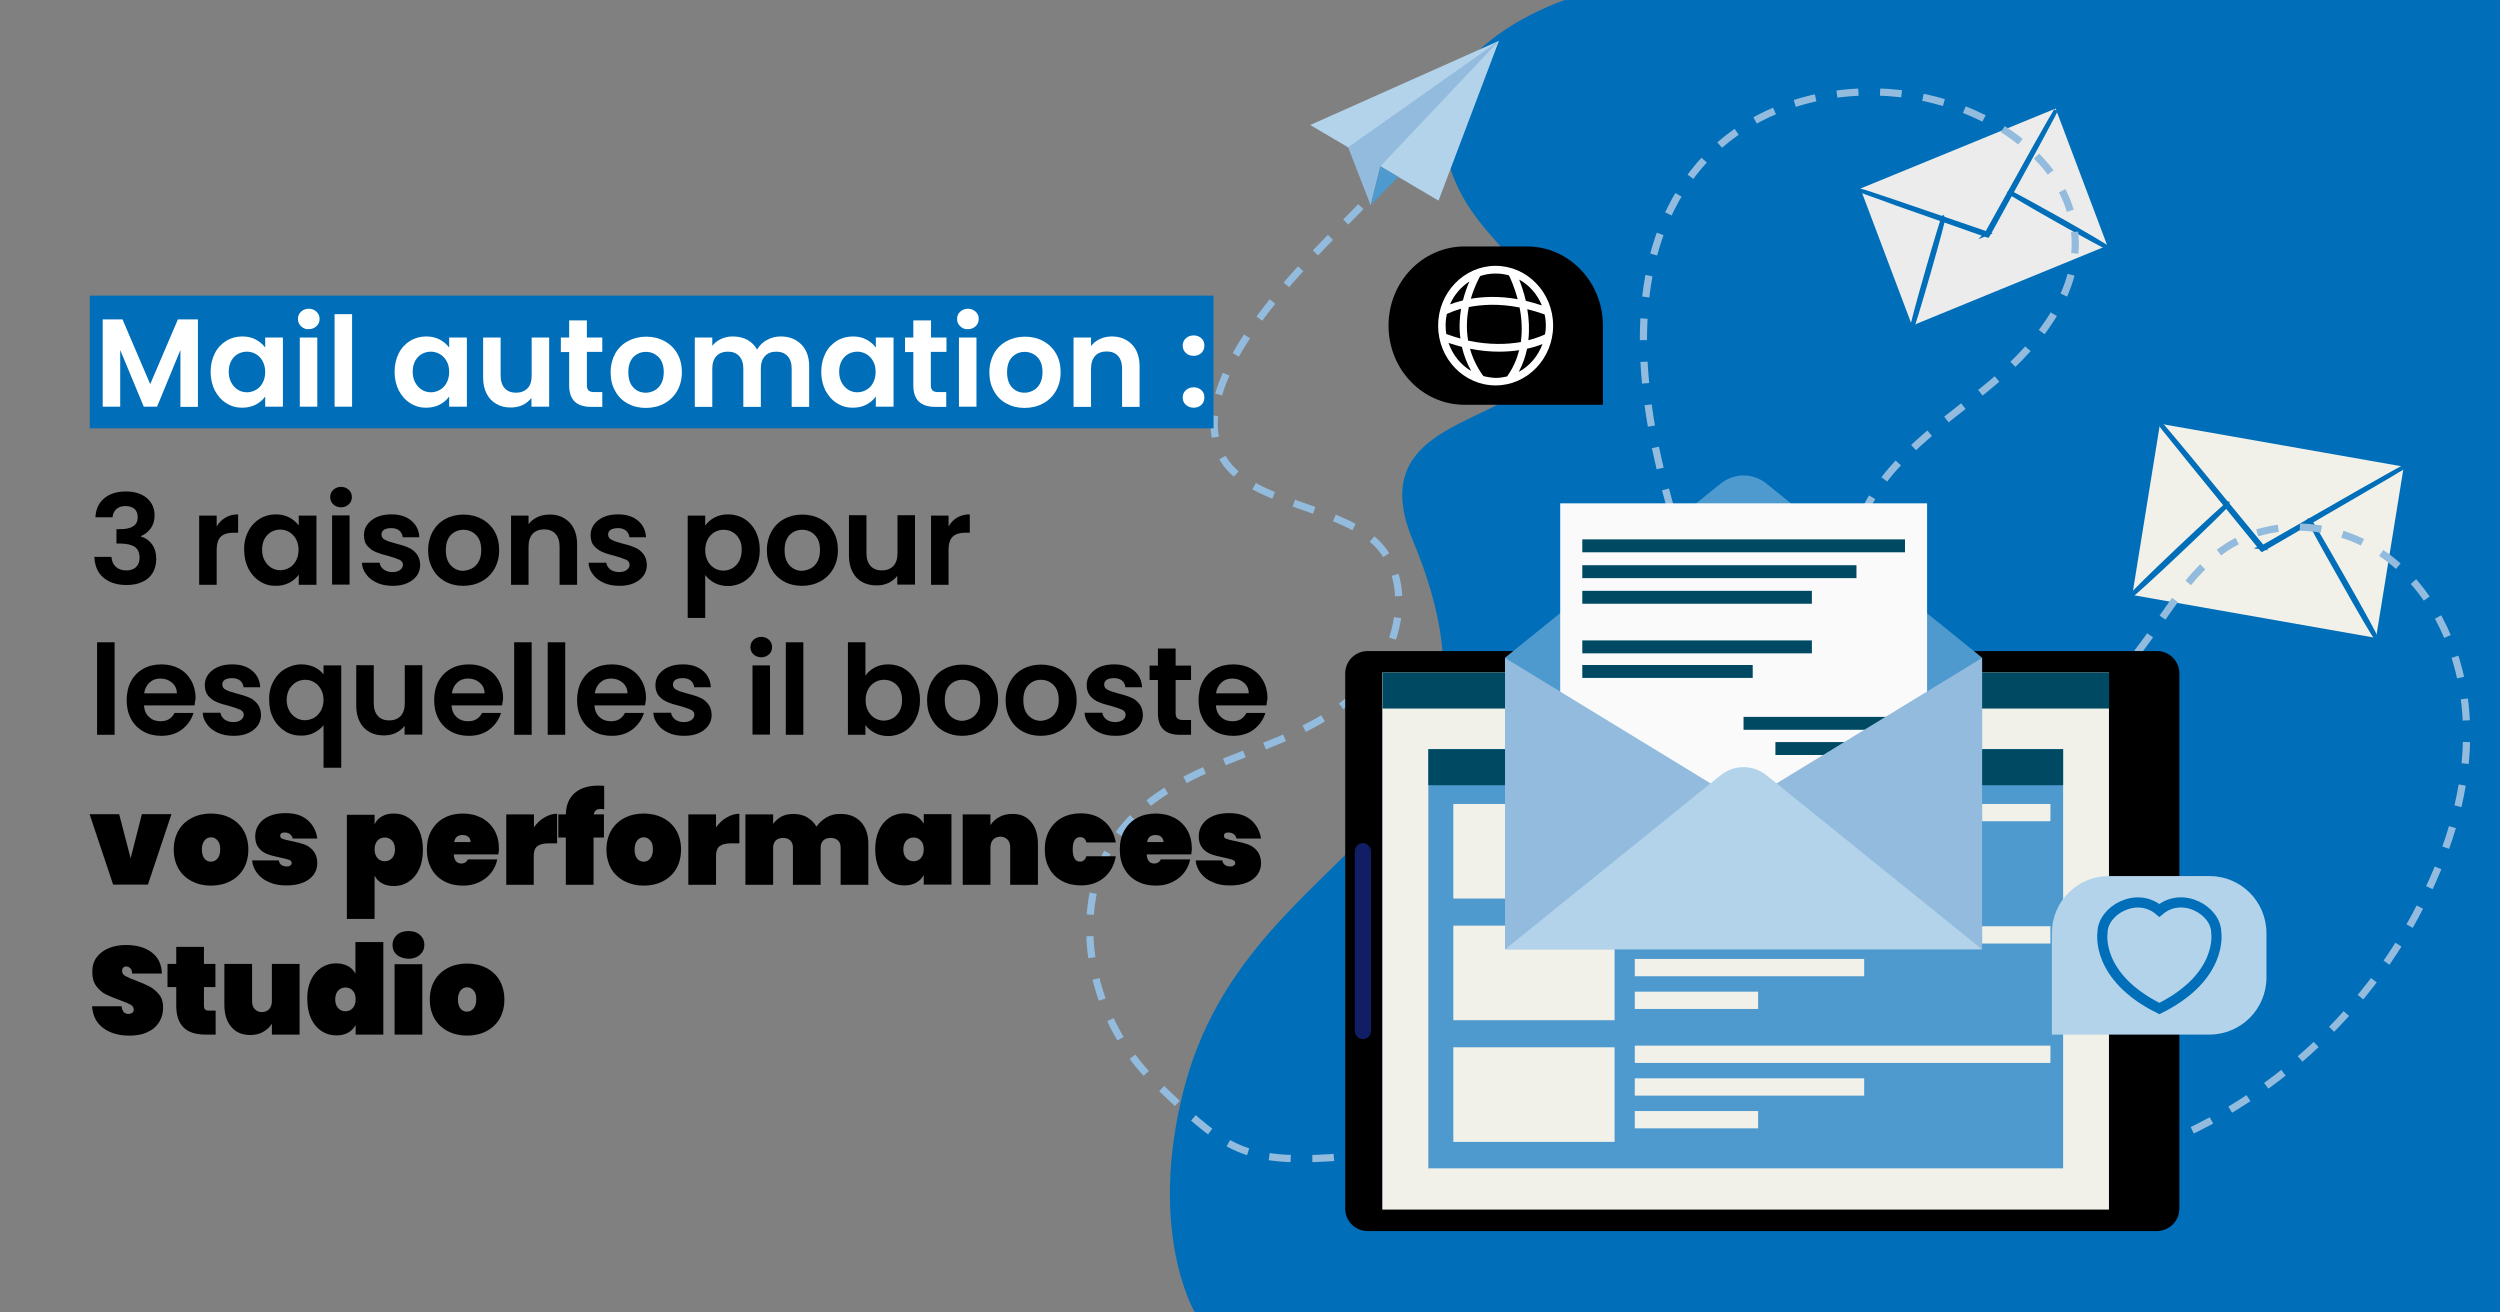 <?xml version="1.0" encoding="utf-8"?>
<!-- Generator: Adobe Illustrator 27.5.0, SVG Export Plug-In . SVG Version: 6.00 Build 0)  -->
<svg version="1.1" id="Layer_1" xmlns="http://www.w3.org/2000/svg" xmlns:xlink="http://www.w3.org/1999/xlink" x="0px" y="0px"
	 viewBox="0 0 1200 630" style="enable-background:new 0 0 1200 630;" xml:space="preserve">
<rect x="0" y="0" width="1200" height="630" fill="#808080" stroke="none"/>
<style type="text/css">
	.st0{fill:#006EB8;}
	.st1{fill:#F1F1E9;}
	.st2{fill:#006EB8;stroke:#006EB8;stroke-width:1.848;stroke-miterlimit:10;}
	.st3{fill:#ECECEC;}
	.st4{fill:#B3D3EA;}
	.st5{fill:#92BBDD;}
	.st6{fill:#4E9ACE;}
	.st7{fill:none;stroke:#92BBDD;stroke-width:3.459;stroke-miterlimit:10;stroke-dasharray:10.377;}
	.st8{fill:#111E65;}
	.st9{fill:#004962;}
	.st10{fill:#DCEEFB;}
	.st11{fill:#FAFAFA;}
	.st12{fill:#FFFFFF;}
	.st13{fill:none;stroke:#006EB8;stroke-width:4.869;stroke-miterlimit:10;}
</style>
<path class="st0" d="M751.1,0c0,0-65.6,21.5-58.2,67.6c8,49.6,50.5,55.8,50.5,97.1c0,42.4-92.8,28.8-65.2,94.8
	c59.2,141.7-79.1,142-110.1,263.9c-17.4,68.3,5.4,106.5,5.4,106.5h627.8V0L751.1,0z"/>
<g>
	<g>
		<g>
			<polygon class="st1" points="1023.5,285.6 1140.5,306.2 1153.8,224 1036.8,203.4 			"/>
		</g>
		<g>
			<g>
				<path class="st2" d="M1036.8,203.4c0,0,0.3,0.5,0.9,1.3c0.7,0.9,1.6,2.1,2.8,3.5c2.5,3.1,6,7.5,10.4,12.9
					c8.9,10.9,21.1,25.9,34.6,42.5l0.3,0.3l0.4-0.2c0.3-0.2,0.6-0.4,0.9-0.5c18.4-10.7,35.1-20.4,47.3-27.5c6-3.5,10.8-6.4,14.3-8.4
					c1.6-1,2.9-1.8,3.9-2.3c0.9-0.5,1.3-0.9,1.3-0.9c0,0-0.5,0.2-1.4,0.7c-1,0.5-2.3,1.3-4,2.2c-3.5,2-8.4,4.7-14.4,8.1
					c-12.2,7-29,16.6-47.5,27.2c-0.3,0.2-0.6,0.4-0.9,0.5l0.7,0.1c-13.6-16.5-25.9-31.4-34.8-42.3c-4.4-5.3-8-9.6-10.6-12.7
					c-1.2-1.4-2.2-2.6-2.9-3.4C1037.2,203.8,1036.9,203.4,1036.8,203.4z"/>
			</g>
		</g>
	</g>
	<g>
		<g>
			<path class="st2" d="M1140.5,306.2c0.3-0.2-6.7-13-15.6-28.6c-8.9-15.7-16.2-28.2-16.5-28.1c-0.3,0.2,6.7,13,15.6,28.6
				C1132.8,293.8,1140.2,306.4,1140.5,306.2z"/>
		</g>
	</g>
	<g>
		<g>
			<path class="st2" d="M1069.7,241.6c-0.2-0.2-10.7,9.4-23.5,21.5c-12.8,12.1-23,22.1-22.8,22.4c0.2,0.2,10.7-9.4,23.5-21.5
				C1059.7,251.9,1069.9,241.9,1069.7,241.6z"/>
		</g>
	</g>
</g>
<g>
	<g>
		<polygon class="st3" points="917.8,156.3 1011.5,117.9 986.7,52.1 893,90.5 		"/>
	</g>
	<g>
		<g>
			<g>
				<path class="st2" d="M893,91.4c0,0,0.4,0.2,1.2,0.5c0.9,0.3,2.1,0.8,3.5,1.3c3.2,1.1,7.6,2.7,13,4.7c11.1,3.9,26.2,9.2,43,15.1
					l0.4,0.1l0.2-0.3c0.1-0.3,0.3-0.5,0.5-0.8c8.9-16.2,16.9-30.9,22.8-41.6c2.8-5.3,5.2-9.6,6.8-12.7c0.8-1.4,1.4-2.6,1.8-3.5
					c0.4-0.8,0.6-1.2,0.6-1.2c0,0-0.3,0.4-0.7,1.1c-0.5,0.9-1.1,2-2,3.4c-1.7,3-4.1,7.3-7.1,12.5c-5.9,10.7-14.1,25.3-23.1,41.5
					c-0.2,0.3-0.3,0.6-0.5,0.8l0.5-0.2c-16.8-5.8-32-11-43.1-14.8c-5.4-1.8-9.9-3.3-13.1-4.4c-1.5-0.5-2.7-0.9-3.6-1.1
					C893.4,91.5,893,91.4,893,91.4z"/>
			</g>
		</g>
	</g>
	<g>
		<g>
			<path class="st2" d="M1011.5,118.8c0.1-0.2-10.3-6.4-23.3-13.7c-13-7.3-23.7-13.1-23.8-12.9c-0.1,0.2,10.3,6.4,23.3,13.7
				C1000.8,113.3,1011.4,119,1011.5,118.8z"/>
		</g>
	</g>
	<g>
		<g>
			<path class="st2" d="M932.9,104.2c-0.2-0.1-3.8,11.7-8,26.4c-4.2,14.6-7.4,26.6-7.1,26.7c0.2,0.1,3.8-11.7,8-26.4
				C930,116.2,933.2,104.3,932.9,104.2z"/>
		</g>
	</g>
</g>
<g>
	<polygon class="st4" points="719.5,19.6 690.5,96.3 628.9,60 	"/>
	<polygon class="st5" points="719.5,19.6 662.6,79.8 647.1,70.7 	"/>
	<polygon class="st5" points="647.1,70.7 657.9,98.5 662.6,79.8 	"/>
	<polygon class="st6" points="657.9,98.5 671.2,84.9 662.6,79.8 	"/>
</g>
<path class="st7" d="M1013.5,557.2c65.3-17.9,122.2-66.4,151.9-129.6c12.3-26,20.2-55,18.3-83.9c-1.8-29-14.3-57.9-36.6-75.3
	c-22.3-17.4-54.8-21.1-78.4-5.7c-22.8,14.9-33.7,43.5-53.4,62.5c-23.6,22.8-61.1,29.4-89.5,13.8c-28.5-15.6-44.5-53.5-34.1-85.2
	c9.6-29.4,36.8-47.6,60.4-66.5c23.6-18.9,47.1-45.5,43.7-76.3c-2.9-26.5-25.3-46.4-48.9-56.7c-45.1-19.8-103.4-11-134.1,28.7
	c-33.1,42.7-26.7,105-11.8,157.7c14.9,52.7,36.9,106,29.5,160.3c-6.2,45.2-33,85.8-68.7,112.3c-35.6,26.5-79.4,39.6-123.1,42.4
	c-43.6,2.8-52.3-5.7-84.5-36.4c-32.3-30.7-43.2-88-14.6-122.4c14.8-17.8,36.8-26.9,58-35.1c21.2-8.2,43.3-16.8,58.7-34.1
	c15.4-17.3,21.3-46.2,6.9-64.3c-16.7-21-65.3-20.7-77.1-45.1c-19.9-41.1,56.3-106.5,69-121.2"/>
<g>
	<g>
		<path d="M1035.3,590.9H656.5c-6,0-10.8-4.8-10.8-10.8V323.3c0-6,4.8-10.8,10.8-10.8h378.8c6,0,10.8,4.8,10.8,10.8v256.8
			C1046.1,586.1,1041.2,590.9,1035.3,590.9z"/>
		<ellipse class="st8" cx="1029.2" cy="451.7" rx="12.2" ry="12.7"/>
		<path class="st8" d="M654.2,498.8L654.2,498.8c-2.1,0-3.9-1.8-3.9-4v-86.1c0-2.2,1.7-4,3.9-4l0,0c2.1,0,3.9,1.8,3.9,4v86.1
			C658.1,497,656.3,498.8,654.2,498.8z"/>
		<g>
			<rect x="663.5" y="322.8" class="st1" width="348.8" height="257.8"/>
			<g>
				<rect x="663.6" y="322.8" class="st9" width="348.8" height="17.3"/>
			</g>
		</g>
		<rect x="685.6" y="359.6" class="st6" width="304.7" height="201.2"/>
		<rect x="685.6" y="359.6" class="st9" width="304.7" height="17.3"/>
		<g>
			<rect x="784.7" y="385.9" class="st1" width="199.5" height="8.3"/>
			<rect x="784.7" y="401.6" class="st10" width="110.1" height="8.3"/>
			<rect x="784.7" y="417.4" class="st10" width="59.2" height="8.3"/>
		</g>
		<g>
			<rect x="784.7" y="444.6" class="st1" width="199.5" height="8.3"/>
			<rect x="784.7" y="460.3" class="st1" width="110.1" height="8.3"/>
			<rect x="784.7" y="476" class="st1" width="59.2" height="8.3"/>
		</g>
		<g>
			<rect x="784.7" y="501.9" class="st1" width="199.5" height="8.3"/>
			<rect x="784.7" y="517.6" class="st1" width="110.1" height="8.3"/>
			<rect x="784.7" y="533.3" class="st1" width="59.2" height="8.3"/>
		</g>
		<g>
			<rect x="697.6" y="385.9" class="st1" width="77.4" height="45.4"/>
		</g>
		<g>
			<rect x="697.6" y="444.3" class="st1" width="77.4" height="45.4"/>
		</g>
		<g>
			<rect x="697.6" y="502.7" class="st1" width="77.4" height="45.4"/>
		</g>
	</g>
	<g>
		<path class="st6" d="M722.4,315.7l103.4-83.5c6.5-5.3,15.7-5.3,22.2,0l103.4,83.5v139.9h-229V315.7z"/>
		<g>
			<rect x="748.9" y="241.6" class="st11" width="176.1" height="201.7"/>
			<rect x="759.5" y="258.9" class="st9" width="154.9" height="6.2"/>
			<rect x="759.5" y="271.3" class="st9" width="131.6" height="6.2"/>
			<rect x="759.5" y="283.6" class="st9" width="110.2" height="6.2"/>
			<rect x="759.5" y="307.4" class="st9" width="110.2" height="6.2"/>
			<rect x="759.5" y="319.2" class="st9" width="81.8" height="6.2"/>
			<rect x="836.9" y="344.1" class="st9" width="81.8" height="6.2"/>
			<rect x="852.2" y="356.2" class="st9" width="66.5" height="6.2"/>
		</g>
		<g>
			<polygon class="st5" points="836.9,385.7 722.4,315.8 722.4,455.7 			"/>
			<polygon class="st5" points="836.9,385.7 951.4,315.8 951.4,455.7 			"/>
			<path class="st4" d="M825.8,372.2l-103.4,83.5h229L848,372.2C841.5,366.9,832.3,366.9,825.8,372.2z"/>
		</g>
	</g>
</g>
<g>
	<path d="M769.4,194.3H703c-20.2,0-36.5-17-36.5-38l0,0c0-21,16.3-38,36.5-38h29.9c20.2,0,36.5,17,36.5,38V194.3z"/>
	<path class="st12" d="M717.9,127.6c-15.2,0-27.6,12.9-27.6,28.7c0,15.9,12.4,28.7,27.6,28.7c15.2,0,27.6-12.9,27.6-28.7
		C745.5,140.5,733.1,127.6,717.9,127.6z M693.9,156.3c0-1.9,0.2-3.8,0.6-5.6c1.3-0.6,3.6-1.6,6.8-2.5c-0.7,4.3-1,9.2-0.3,14.3
		c-2.2-0.6-4.4-1.3-6.8-2.2C694,159,693.9,157.7,693.9,156.3z M705,147.4c6.1-1.2,14.4-1.8,24.4,0.2c1,5,1.4,10.7,0.6,16.6
		c-6.4,1.1-15,1.5-25.3-0.7C703.7,157.6,704.1,152.1,705,147.4z M733.1,148.4c2.7,0.7,5.4,1.5,8.3,2.5c0.4,1.7,0.6,3.5,0.6,5.4
		c0,1.4-0.1,2.8-0.4,4.2c-1.3,0.6-4,1.8-8,2.8C734.2,158.1,733.9,153,733.1,148.4z M740.1,146.6c-2.7-0.9-5.3-1.6-7.7-2.2
		c-1-4.2-2.2-7.7-3.2-10.2C734,136.8,737.9,141.2,740.1,146.6z M724.3,132.2c0.6,1.2,2.6,5.5,4.2,11.4c-9-1.6-16.6-1.2-22.5-0.2
		c1.6-5.5,3.7-9.5,4.5-10.9c2.3-0.8,4.8-1.2,7.4-1.2C720.2,131.3,722.3,131.6,724.3,132.2z M705.3,135.1c-1,2.4-2.2,5.5-3.1,9.1
		c-2.5,0.6-4.5,1.3-6.2,1.9C698,141.5,701.3,137.7,705.3,135.1z M695.3,164.6c2.2,0.7,4.3,1.4,6.4,1.9c0.9,3.8,2.3,7.7,4.5,11.6
		C701.2,175.2,697.3,170.4,695.3,164.6z M712,180.5c-3.2-4.4-5.2-8.8-6.4-13.1c5.1,1,9.8,1.4,14,1.4c3.6,0,6.8-0.3,9.6-0.7
		c-1.1,4.3-2.9,8.5-5.8,12.6c-1.8,0.4-3.6,0.7-5.5,0.7C715.9,181.3,713.9,181,712,180.5z M729,178.5c2-3.7,3.2-7.4,4-11.1
		c3.1-0.7,5.6-1.5,7.4-2.3C738.3,170.9,734.2,175.7,729,178.5z"/>
</g>
<g>
	<g>
		<path class="st4" d="M985,496.6h75.5c15.1,0,27.4-12.2,27.4-27.4v-21.3c0-15.1-12.2-27.4-27.4-27.4h-48.2
			c-15.1,0-27.4,12.2-27.4,27.4V496.6z"/>
	</g>
	<path class="st13" d="M1063.8,447.7c0-10.8-16.4-20-27.3-10.7c-10.9-9.3-27.3,0-27.3,10.7c0,0-3.5,21.1,27.3,36.4
		C1067.3,468.8,1063.8,447.7,1063.8,447.7z"/>
</g>
<rect x="43.1" y="141.9" class="st0" width="539.4" height="63.7"/>
<g>
	<path class="st12" d="M95,153.4v41.9h-8.4V168l-11.2,27.2H69L57.7,168v27.2h-8.4v-41.9h9.5l13.3,31.1l13.3-31.1H95z"/>
	<path class="st12" d="M103.1,169.6c1.3-2.6,3.2-4.6,5.5-6c2.3-1.4,4.9-2.1,7.7-2.1c2.5,0,4.6,0.5,6.5,1.5c1.9,1,3.3,2.3,4.5,3.8
		V162h8.5v33.2h-8.5v-4.9c-1.1,1.6-2.6,2.9-4.5,3.9c-1.9,1-4.1,1.5-6.6,1.5c-2.8,0-5.3-0.7-7.6-2.2c-2.3-1.4-4.1-3.5-5.5-6.1
		c-1.3-2.6-2-5.6-2-9C101.1,175.2,101.8,172.2,103.1,169.6z M126.1,173.4c-0.8-1.5-1.9-2.6-3.2-3.4c-1.4-0.8-2.8-1.2-4.4-1.2
		c-1.6,0-3,0.4-4.3,1.1s-2.4,1.9-3.2,3.3c-0.8,1.5-1.2,3.2-1.2,5.2c0,2,0.4,3.8,1.2,5.2c0.8,1.5,1.9,2.7,3.2,3.5
		c1.3,0.8,2.8,1.2,4.3,1.2c1.6,0,3-0.4,4.4-1.2c1.4-0.8,2.4-1.9,3.2-3.4c0.8-1.5,1.2-3.2,1.2-5.2S126.8,174.8,126.1,173.4z"/>
	<path class="st12" d="M144.5,156.6c-1-0.9-1.5-2.1-1.5-3.5c0-1.4,0.5-2.6,1.5-3.5c1-0.9,2.2-1.4,3.7-1.4c1.5,0,2.7,0.5,3.7,1.4
		c1,0.9,1.5,2.1,1.5,3.5c0,1.4-0.5,2.6-1.5,3.5c-1,0.9-2.2,1.4-3.7,1.4C146.7,158.1,145.5,157.6,144.5,156.6z M152.3,162v33.2h-8.4
		V162H152.3z"/>
	<path class="st12" d="M169,150.8v44.4h-8.4v-44.4H169z"/>
	<path class="st12" d="M191.4,169.6c1.3-2.6,3.2-4.6,5.5-6c2.3-1.4,4.9-2.1,7.7-2.1c2.5,0,4.6,0.5,6.5,1.5c1.9,1,3.3,2.3,4.5,3.8
		V162h8.5v33.2h-8.5v-4.9c-1.1,1.6-2.6,2.9-4.5,3.9c-1.9,1-4.1,1.5-6.6,1.5c-2.8,0-5.3-0.7-7.6-2.2c-2.3-1.4-4.1-3.5-5.5-6.1
		c-1.3-2.6-2-5.6-2-9C189.4,175.2,190.1,172.2,191.4,169.6z M214.4,173.4c-0.8-1.5-1.9-2.6-3.2-3.4c-1.4-0.8-2.8-1.2-4.4-1.2
		c-1.6,0-3,0.4-4.3,1.1s-2.4,1.9-3.2,3.3c-0.8,1.5-1.2,3.2-1.2,5.2c0,2,0.4,3.8,1.2,5.2c0.8,1.5,1.9,2.7,3.2,3.5
		c1.3,0.8,2.8,1.2,4.3,1.2c1.6,0,3-0.4,4.4-1.2c1.4-0.8,2.4-1.9,3.2-3.4c0.8-1.5,1.2-3.2,1.2-5.2S215.2,174.8,214.4,173.4z"/>
	<path class="st12" d="M263.6,162v33.2h-8.5v-4.2c-1.1,1.4-2.5,2.6-4.2,3.4s-3.6,1.2-5.7,1.2c-2.6,0-4.9-0.5-6.9-1.7
		c-2-1.1-3.6-2.7-4.7-4.9c-1.1-2.1-1.7-4.7-1.7-7.7V162h8.4v18.3c0,2.6,0.7,4.7,2,6.1c1.3,1.4,3.1,2.1,5.4,2.1
		c2.3,0,4.1-0.7,5.5-2.1s2-3.5,2-6.1V162H263.6z"/>
	<path class="st12" d="M281.7,168.9V185c0,1.1,0.3,1.9,0.8,2.4c0.5,0.5,1.4,0.8,2.7,0.8h3.9v7.1h-5.3c-7.1,0-10.6-3.4-10.6-10.3v-16
		h-4V162h4v-8.2h8.5v8.2h7.4v6.9H281.7z"/>
	<path class="st12" d="M301.3,193.7c-2.6-1.4-4.6-3.4-6-6c-1.5-2.6-2.2-5.6-2.2-9c0-3.4,0.8-6.4,2.2-9c1.5-2.6,3.5-4.6,6.2-6
		c2.6-1.4,5.5-2.1,8.7-2.1s6.1,0.7,8.7,2.1c2.6,1.4,4.7,3.4,6.2,6c1.5,2.6,2.2,5.6,2.2,9c0,3.4-0.8,6.4-2.3,9
		c-1.5,2.6-3.6,4.6-6.2,6c-2.6,1.4-5.6,2.1-8.8,2.1C306.7,195.8,303.9,195.1,301.3,193.7z M314.2,187.4c1.3-0.7,2.4-1.8,3.2-3.3
		c0.8-1.5,1.2-3.3,1.2-5.4c0-3.2-0.8-5.6-2.5-7.3c-1.7-1.7-3.7-2.5-6.1-2.5c-2.4,0-4.4,0.9-6,2.5c-1.6,1.7-2.4,4.1-2.4,7.3
		c0,3.2,0.8,5.6,2.4,7.3c1.6,1.7,3.6,2.5,6,2.5C311.5,188.5,312.9,188.1,314.2,187.4z"/>
	<path class="st12" d="M384.6,165.3c2.5,2.5,3.8,6,3.8,10.5v19.5H380v-18.4c0-2.6-0.7-4.6-2-6s-3.1-2.1-5.4-2.1
		c-2.3,0-4.1,0.7-5.4,2.1c-1.3,1.4-2,3.4-2,6v18.4h-8.4v-18.4c0-2.6-0.7-4.6-2-6c-1.3-1.4-3.1-2.1-5.4-2.1c-2.3,0-4.2,0.7-5.5,2.1
		c-1.3,1.4-2,3.4-2,6v18.4h-8.4V162h8.4v4c1.1-1.4,2.5-2.5,4.2-3.3s3.6-1.2,5.6-1.2c2.6,0,4.9,0.5,7,1.6c2,1.1,3.6,2.7,4.7,4.7
		c1.1-1.9,2.6-3.5,4.7-4.6c2.1-1.2,4.3-1.7,6.7-1.7C378.8,161.5,382.1,162.8,384.6,165.3z"/>
	<path class="st12" d="M396.2,169.6c1.3-2.6,3.2-4.6,5.5-6c2.3-1.4,4.9-2.1,7.7-2.1c2.5,0,4.6,0.5,6.5,1.5c1.9,1,3.3,2.3,4.5,3.8
		V162h8.5v33.2h-8.5v-4.9c-1.1,1.6-2.6,2.9-4.5,3.9c-1.9,1-4.1,1.5-6.6,1.5c-2.8,0-5.3-0.7-7.6-2.2c-2.3-1.4-4.1-3.5-5.5-6.1
		c-1.3-2.6-2-5.6-2-9C394.2,175.2,394.9,172.2,396.2,169.6z M419.1,173.4c-0.8-1.5-1.9-2.6-3.2-3.4c-1.4-0.8-2.8-1.2-4.4-1.2
		c-1.6,0-3,0.4-4.3,1.1s-2.4,1.9-3.2,3.3c-0.8,1.5-1.2,3.2-1.2,5.2c0,2,0.4,3.8,1.2,5.2c0.8,1.5,1.9,2.7,3.2,3.5
		c1.3,0.8,2.8,1.2,4.3,1.2c1.6,0,3-0.4,4.4-1.2c1.4-0.8,2.4-1.9,3.2-3.4c0.8-1.5,1.2-3.2,1.2-5.2S419.9,174.8,419.1,173.4z"/>
	<path class="st12" d="M446.8,168.9V185c0,1.1,0.3,1.9,0.8,2.4c0.5,0.5,1.4,0.8,2.7,0.8h3.9v7.1H449c-7.1,0-10.6-3.4-10.6-10.3v-16
		h-4V162h4v-8.2h8.5v8.2h7.4v6.9H446.8z"/>
	<path class="st12" d="M460.9,156.6c-1-0.9-1.5-2.1-1.5-3.5c0-1.4,0.5-2.6,1.5-3.5c1-0.9,2.2-1.4,3.7-1.4c1.5,0,2.7,0.5,3.7,1.4
		c1,0.9,1.5,2.1,1.5,3.5c0,1.4-0.5,2.6-1.5,3.5c-1,0.9-2.2,1.4-3.7,1.4C463.1,158.1,461.9,157.6,460.9,156.6z M468.7,162v33.2h-8.4
		V162H468.7z"/>
	<path class="st12" d="M483.1,193.7c-2.6-1.4-4.6-3.4-6-6c-1.5-2.6-2.2-5.6-2.2-9c0-3.4,0.8-6.4,2.2-9c1.5-2.6,3.5-4.6,6.2-6
		c2.6-1.4,5.5-2.1,8.7-2.1s6.1,0.7,8.7,2.1c2.6,1.4,4.7,3.4,6.2,6c1.5,2.6,2.2,5.6,2.2,9c0,3.4-0.8,6.4-2.3,9
		c-1.5,2.6-3.6,4.6-6.2,6c-2.6,1.4-5.6,2.1-8.8,2.1C488.5,195.8,485.7,195.1,483.1,193.7z M496,187.4c1.3-0.7,2.4-1.8,3.2-3.3
		c0.8-1.5,1.2-3.3,1.2-5.4c0-3.2-0.8-5.6-2.5-7.3c-1.7-1.7-3.7-2.5-6.1-2.5c-2.4,0-4.4,0.9-6,2.5c-1.6,1.7-2.4,4.1-2.4,7.3
		c0,3.2,0.8,5.6,2.4,7.3c1.6,1.7,3.6,2.5,6,2.5C493.3,188.5,494.7,188.1,496,187.4z"/>
	<path class="st12" d="M543.3,165.3c2.4,2.5,3.7,6,3.7,10.5v19.5h-8.4v-18.4c0-2.6-0.7-4.7-2-6.1c-1.3-1.4-3.1-2.1-5.4-2.1
		c-2.3,0-4.2,0.7-5.5,2.1c-1.3,1.4-2,3.5-2,6.1v18.4h-8.4V162h8.4v4.1c1.1-1.4,2.5-2.6,4.3-3.4c1.7-0.8,3.6-1.2,5.7-1.2
		C537.6,161.5,540.8,162.8,543.3,165.3z"/>
	<path class="st12" d="M569.2,169.4c-1-0.9-1.5-2.1-1.5-3.5c0-1.4,0.5-2.6,1.5-3.5c1-0.9,2.2-1.4,3.8-1.4c1.5,0,2.7,0.5,3.7,1.4
		c1,0.9,1.4,2.1,1.4,3.5c0,1.4-0.5,2.6-1.4,3.5c-1,0.9-2.2,1.4-3.7,1.4C571.4,170.8,570.2,170.4,569.2,169.4z M569.2,194.3
		c-1-0.9-1.5-2.1-1.5-3.5c0-1.4,0.5-2.6,1.5-3.5c1-0.9,2.2-1.4,3.8-1.4c1.5,0,2.7,0.5,3.7,1.4c1,0.9,1.4,2.1,1.4,3.5
		c0,1.4-0.5,2.6-1.4,3.5c-1,0.9-2.2,1.4-3.7,1.4C571.4,195.7,570.2,195.2,569.2,194.3z"/>
</g>
<g>
	<path d="M50,239.2c2.6-2.2,6.1-3.3,10.4-3.3c2.9,0,5.4,0.5,7.5,1.5c2.1,1,3.6,2.4,4.7,4.1c1.1,1.7,1.6,3.7,1.6,5.9
		c0,2.5-0.7,4.7-2,6.4c-1.3,1.7-2.9,2.9-4.6,3.5v0.2c2.3,0.7,4.1,2,5.4,3.8c1.3,1.8,2,4.2,2,7.1c0,2.4-0.6,4.5-1.6,6.4
		c-1.1,1.9-2.7,3.4-4.9,4.4c-2.1,1.1-4.7,1.6-7.7,1.6c-4.5,0-8.2-1.1-11-3.4c-2.8-2.3-4.3-5.6-4.5-10.1h8.2c0.1,2,0.8,3.5,2,4.7
		c1.3,1.2,3,1.8,5.2,1.8c2,0,3.6-0.6,4.7-1.7c1.1-1.1,1.6-2.6,1.6-4.4c0-2.4-0.8-4.1-2.3-5.2c-1.5-1-3.9-1.6-7.1-1.6h-1.7v-6.9h1.7
		c5.7,0,8.5-1.9,8.5-5.7c0-1.7-0.5-3.1-1.5-4s-2.5-1.4-4.4-1.4c-1.9,0-3.3,0.5-4.4,1.5s-1.6,2.3-1.8,3.9h-8.2
		C46,244.4,47.4,241.4,50,239.2z"/>
	<path d="M108.3,248.4c1.7-1,3.7-1.5,6-1.5v8.8H112c-2.6,0-4.6,0.6-6,1.9c-1.3,1.2-2,3.4-2,6.5v16.6h-8.4v-33.2h8.4v5.2
		C105.1,250.8,106.6,249.4,108.3,248.4z"/>
	<path d="M119.2,255c1.3-2.6,3.2-4.6,5.5-6c2.3-1.4,4.9-2.1,7.7-2.1c2.5,0,4.6,0.5,6.5,1.5c1.9,1,3.3,2.3,4.5,3.8v-4.7h8.5v33.2
		h-8.5v-4.9c-1.1,1.6-2.6,2.9-4.5,3.9c-1.9,1-4.1,1.5-6.6,1.5c-2.8,0-5.4-0.7-7.6-2.2c-2.3-1.4-4.1-3.5-5.5-6.1c-1.3-2.6-2-5.6-2-9
		C117.1,260.6,117.8,257.6,119.2,255z M142.1,258.8c-0.8-1.5-1.9-2.6-3.2-3.4c-1.4-0.8-2.8-1.2-4.4-1.2s-3,0.4-4.3,1.1
		c-1.3,0.8-2.4,1.9-3.2,3.3c-0.8,1.5-1.2,3.2-1.2,5.2c0,2,0.4,3.8,1.2,5.2c0.8,1.5,1.9,2.7,3.2,3.5c1.3,0.8,2.8,1.2,4.3,1.2
		c1.6,0,3-0.4,4.4-1.2c1.4-0.8,2.4-1.9,3.2-3.4c0.8-1.5,1.2-3.2,1.2-5.2S142.9,260.3,142.1,258.8z"/>
	<path d="M160,242.1c-1-0.9-1.5-2.1-1.5-3.5c0-1.4,0.5-2.6,1.5-3.5c1-0.9,2.2-1.4,3.7-1.4c1.5,0,2.7,0.5,3.7,1.4
		c1,0.9,1.5,2.1,1.5,3.5c0,1.4-0.5,2.6-1.5,3.5c-1,0.9-2.2,1.4-3.7,1.4C162.2,243.5,160.9,243,160,242.1z M167.8,247.4v33.2h-8.4
		v-33.2H167.8z"/>
	<path d="M180.9,279.7c-2.2-1-3.9-2.3-5.1-4c-1.3-1.7-2-3.5-2.1-5.6h8.5c0.2,1.3,0.8,2.3,1.9,3.2c1.1,0.8,2.5,1.3,4.1,1.3
		c1.6,0,2.9-0.3,3.8-1c0.9-0.6,1.4-1.5,1.4-2.5c0-1.1-0.6-1.9-1.6-2.4c-1.1-0.5-2.9-1.1-5.2-1.8c-2.5-0.6-4.5-1.2-6.1-1.9
		c-1.6-0.6-2.9-1.6-4.1-2.9s-1.7-3.1-1.7-5.3c0-1.8,0.5-3.5,1.6-5c1.1-1.5,2.6-2.7,4.6-3.6c2-0.9,4.3-1.3,7-1.3c4,0,7.1,1,9.5,3
		c2.4,2,3.7,4.6,3.9,8h-8c-0.1-1.3-0.7-2.4-1.6-3.2c-1-0.8-2.3-1.2-3.9-1.2c-1.5,0-2.7,0.3-3.5,0.8c-0.8,0.6-1.2,1.3-1.2,2.3
		c0,1.1,0.6,2,1.7,2.5c1.1,0.6,2.9,1.2,5.2,1.8c2.4,0.6,4.4,1.2,5.9,1.9c1.6,0.6,2.9,1.6,4,3c1.1,1.3,1.7,3.1,1.8,5.3
		c0,1.9-0.5,3.6-1.6,5.2c-1.1,1.5-2.6,2.7-4.6,3.6s-4.3,1.3-6.9,1.3C185.5,281.2,183,280.7,180.9,279.7z"/>
	<path d="M213.7,279.1c-2.6-1.4-4.6-3.4-6-6c-1.5-2.6-2.2-5.6-2.2-9c0-3.4,0.8-6.4,2.2-9c1.5-2.6,3.5-4.6,6.1-6
		c2.6-1.4,5.5-2.1,8.7-2.1c3.2,0,6.1,0.7,8.7,2.1c2.6,1.4,4.7,3.4,6.2,6c1.5,2.6,2.2,5.6,2.2,9c0,3.4-0.8,6.4-2.3,9
		c-1.5,2.6-3.6,4.6-6.2,6c-2.6,1.4-5.5,2.1-8.8,2.1C219.1,281.2,216.2,280.5,213.7,279.1z M226.6,272.8c1.3-0.7,2.4-1.8,3.2-3.3
		c0.8-1.5,1.2-3.3,1.2-5.4c0-3.2-0.8-5.6-2.5-7.3c-1.7-1.7-3.7-2.5-6.1-2.5s-4.4,0.9-6,2.5c-1.6,1.7-2.4,4.1-2.4,7.3
		c0,3.2,0.8,5.6,2.4,7.3c1.6,1.7,3.6,2.6,6,2.6C223.8,273.9,225.3,273.5,226.6,272.8z"/>
	<path d="M273.3,250.7c2.4,2.5,3.7,6,3.7,10.5v19.5h-8.4v-18.4c0-2.6-0.7-4.7-2-6.1c-1.3-1.4-3.1-2.1-5.4-2.1
		c-2.3,0-4.2,0.7-5.5,2.1c-1.3,1.4-2,3.5-2,6.1v18.4h-8.4v-33.2h8.4v4.1c1.1-1.4,2.5-2.6,4.3-3.4c1.7-0.8,3.6-1.2,5.7-1.2
		C267.6,246.9,270.8,248.2,273.3,250.7z"/>
	<path d="M289.7,279.7c-2.2-1-3.9-2.3-5.1-4c-1.3-1.7-2-3.5-2.1-5.6h8.5c0.2,1.3,0.8,2.3,1.9,3.2c1.1,0.8,2.5,1.3,4.1,1.3
		c1.6,0,2.9-0.3,3.8-1c0.9-0.6,1.4-1.5,1.4-2.5c0-1.1-0.6-1.9-1.6-2.4c-1.1-0.5-2.9-1.1-5.2-1.8c-2.5-0.6-4.5-1.2-6.1-1.9
		c-1.6-0.6-2.9-1.6-4.1-2.9s-1.7-3.1-1.7-5.3c0-1.8,0.5-3.5,1.6-5c1.1-1.5,2.6-2.7,4.6-3.6c2-0.9,4.3-1.3,7-1.3c4,0,7.1,1,9.5,3
		c2.4,2,3.7,4.6,3.9,8h-8c-0.1-1.3-0.7-2.4-1.6-3.2c-1-0.8-2.3-1.2-3.9-1.2c-1.5,0-2.7,0.3-3.5,0.8c-0.8,0.6-1.2,1.3-1.2,2.3
		c0,1.1,0.6,2,1.7,2.5c1.1,0.6,2.9,1.2,5.2,1.8c2.4,0.6,4.4,1.2,5.9,1.9c1.6,0.6,2.9,1.6,4,3c1.1,1.3,1.7,3.1,1.8,5.3
		c0,1.9-0.5,3.6-1.6,5.2c-1.1,1.5-2.6,2.7-4.6,3.6s-4.3,1.3-6.9,1.3C294.3,281.2,291.9,280.7,289.7,279.7z"/>
	<path d="M343,248.4c1.9-1,4.1-1.5,6.5-1.5c2.8,0,5.4,0.7,7.7,2.1c2.3,1.4,4.1,3.4,5.5,6c1.3,2.6,2,5.6,2,9c0,3.4-0.7,6.4-2,9
		c-1.3,2.6-3.2,4.6-5.5,6.1c-2.3,1.4-4.9,2.2-7.7,2.2c-2.4,0-4.6-0.5-6.5-1.5c-1.9-1-3.4-2.3-4.5-3.8v20.6h-8.4v-49.1h8.4v4.8
		C339.6,250.7,341.1,249.4,343,248.4z M354.8,258.7c-0.8-1.5-1.9-2.6-3.2-3.3c-1.3-0.8-2.8-1.1-4.4-1.1c-1.5,0-3,0.4-4.3,1.2
		c-1.3,0.8-2.4,1.9-3.2,3.4c-0.8,1.5-1.2,3.2-1.2,5.2c0,2,0.4,3.7,1.2,5.2c0.8,1.5,1.9,2.6,3.2,3.4c1.3,0.8,2.8,1.2,4.3,1.2
		c1.6,0,3-0.4,4.4-1.2c1.3-0.8,2.4-1.9,3.2-3.4c0.8-1.5,1.2-3.2,1.2-5.3C356.1,261.9,355.7,260.2,354.8,258.7z"/>
	<path d="M376.3,279.1c-2.6-1.4-4.6-3.4-6-6c-1.5-2.6-2.2-5.6-2.2-9c0-3.4,0.8-6.4,2.2-9c1.5-2.6,3.5-4.6,6.1-6
		c2.6-1.4,5.5-2.1,8.7-2.1c3.2,0,6.1,0.7,8.7,2.1c2.6,1.4,4.7,3.4,6.2,6c1.5,2.6,2.2,5.6,2.2,9c0,3.4-0.8,6.4-2.3,9
		c-1.5,2.6-3.6,4.6-6.2,6c-2.6,1.4-5.5,2.1-8.8,2.1C381.7,281.2,378.8,280.5,376.3,279.1z M389.2,272.8c1.3-0.7,2.4-1.8,3.2-3.3
		c0.8-1.5,1.2-3.3,1.2-5.4c0-3.2-0.8-5.6-2.5-7.3c-1.7-1.7-3.7-2.5-6.1-2.5s-4.4,0.9-6,2.5c-1.6,1.7-2.4,4.1-2.4,7.3
		c0,3.2,0.8,5.6,2.4,7.3c1.6,1.7,3.6,2.6,6,2.6C386.4,273.9,387.9,273.5,389.2,272.8z"/>
	<path d="M439.2,247.4v33.2h-8.5v-4.2c-1.1,1.4-2.5,2.6-4.2,3.4c-1.7,0.8-3.6,1.2-5.7,1.2c-2.6,0-4.9-0.5-6.9-1.6
		c-2-1.1-3.6-2.7-4.7-4.9c-1.1-2.1-1.7-4.7-1.7-7.7v-19.5h8.4v18.3c0,2.6,0.7,4.7,2,6.1c1.3,1.4,3.1,2.1,5.4,2.1
		c2.3,0,4.1-0.7,5.5-2.1c1.3-1.4,2-3.4,2-6.1v-18.3H439.2z"/>
	<path d="M459.5,248.4c1.7-1,3.7-1.5,6-1.5v8.8h-2.2c-2.6,0-4.6,0.6-6,1.9c-1.3,1.2-2,3.4-2,6.5v16.6h-8.4v-33.2h8.4v5.2
		C456.4,250.8,457.8,249.4,459.5,248.4z"/>
	<path d="M55,308.3v44.4h-8.4v-44.4H55z"/>
	<path d="M93.4,338.6H69.1c0.2,2.4,1,4.3,2.5,5.6c1.5,1.4,3.3,2,5.5,2c3.1,0,5.3-1.3,6.7-4h9.1c-1,3.2-2.8,5.8-5.5,7.9
		c-2.7,2.1-6.1,3.1-10,3.1c-3.2,0-6.1-0.7-8.6-2.1c-2.5-1.4-4.5-3.4-5.9-6c-1.4-2.6-2.1-5.6-2.1-9c0-3.4,0.7-6.5,2.1-9.1
		c1.4-2.6,3.4-4.6,5.9-6c2.5-1.4,5.4-2.1,8.7-2.1c3.2,0,6,0.7,8.5,2c2.5,1.4,4.4,3.3,5.8,5.8c1.4,2.5,2.1,5.4,2.1,8.6
		C93.6,336.5,93.5,337.6,93.4,338.6z M84.9,332.9c0-2.2-0.8-3.9-2.3-5.2c-1.5-1.3-3.4-2-5.6-2c-2.1,0-3.8,0.6-5.2,1.9
		c-1.4,1.3-2.3,3-2.6,5.2H84.9z"/>
	<path d="M104.5,351.7c-2.2-1-3.9-2.3-5.1-4c-1.3-1.7-2-3.5-2.1-5.6h8.5c0.2,1.3,0.8,2.3,1.9,3.2c1.1,0.8,2.5,1.3,4.1,1.3
		c1.6,0,2.9-0.3,3.8-1c0.9-0.6,1.4-1.5,1.4-2.5c0-1.1-0.6-1.9-1.6-2.4c-1.1-0.5-2.9-1.1-5.2-1.8c-2.5-0.6-4.5-1.2-6.1-1.9
		c-1.6-0.6-2.9-1.6-4.1-2.9c-1.1-1.3-1.7-3.1-1.7-5.3c0-1.8,0.5-3.5,1.6-5c1.1-1.5,2.6-2.7,4.6-3.6c2-0.9,4.3-1.3,7-1.3
		c4,0,7.1,1,9.5,3c2.4,2,3.7,4.6,3.9,8h-8c-0.1-1.3-0.7-2.4-1.6-3.2c-1-0.8-2.3-1.2-3.9-1.2c-1.5,0-2.7,0.3-3.5,0.8
		c-0.8,0.6-1.2,1.3-1.2,2.3c0,1.1,0.6,2,1.7,2.5c1.1,0.6,2.9,1.2,5.2,1.8c2.4,0.6,4.4,1.2,5.9,1.9c1.6,0.6,2.9,1.6,4,3
		c1.1,1.3,1.7,3.1,1.8,5.3c0,1.9-0.5,3.6-1.6,5.2c-1.1,1.5-2.6,2.7-4.6,3.6c-2,0.9-4.3,1.3-6.9,1.3
		C109.1,353.2,106.7,352.7,104.5,351.7z"/>
	<path d="M131.2,327.1c1.4-2.6,3.2-4.6,5.6-6c2.4-1.4,5-2.2,7.8-2.2c2.4,0,4.4,0.5,6.3,1.3c1.8,0.9,3.3,2.1,4.4,3.5v-4.3h8.5v49.1
		h-8.5v-20.4c-1.1,1.4-2.6,2.6-4.5,3.6c-1.9,1-4,1.4-6.4,1.4c-2.8,0-5.4-0.7-7.7-2.2c-2.3-1.5-4.2-3.5-5.5-6.1c-1.4-2.6-2-5.6-2-8.9
		C129.1,332.7,129.8,329.7,131.2,327.1z M154,330.8c-0.8-1.5-1.9-2.6-3.3-3.4c-1.3-0.8-2.8-1.1-4.3-1.1c-1.5,0-2.9,0.4-4.2,1.1
		c-1.3,0.8-2.4,1.9-3.3,3.3c-0.8,1.5-1.3,3.2-1.3,5.2s0.4,3.8,1.3,5.3c0.8,1.5,1.9,2.6,3.3,3.4c1.3,0.8,2.8,1.1,4.2,1.1
		c1.5,0,2.9-0.4,4.3-1.1c1.3-0.8,2.4-1.9,3.3-3.4c0.8-1.5,1.3-3.2,1.3-5.3S154.8,332.2,154,330.8z"/>
	<path d="M202.7,319.4v33.2h-8.5v-4.2c-1.1,1.4-2.5,2.6-4.2,3.4c-1.7,0.8-3.6,1.2-5.7,1.2c-2.6,0-4.9-0.5-6.9-1.6
		c-2-1.1-3.6-2.7-4.7-4.9c-1.1-2.1-1.7-4.7-1.7-7.7v-19.5h8.4v18.3c0,2.6,0.7,4.7,2,6.1c1.3,1.4,3.1,2.1,5.4,2.1
		c2.3,0,4.1-0.7,5.5-2.1c1.3-1.4,2-3.5,2-6.1v-18.3H202.7z"/>
	<path d="M241,338.6h-24.3c0.2,2.4,1,4.3,2.5,5.6c1.5,1.4,3.3,2,5.5,2c3.1,0,5.3-1.3,6.7-4h9.1c-1,3.2-2.8,5.8-5.5,7.9
		c-2.7,2.1-6.1,3.1-10,3.1c-3.2,0-6.1-0.7-8.6-2.1c-2.5-1.4-4.5-3.4-5.9-6c-1.4-2.6-2.1-5.6-2.1-9c0-3.4,0.7-6.5,2.1-9.1
		c1.4-2.6,3.4-4.6,5.9-6c2.5-1.4,5.4-2.1,8.7-2.1c3.2,0,6,0.7,8.5,2c2.5,1.4,4.4,3.3,5.8,5.8c1.4,2.5,2.1,5.4,2.1,8.6
		C241.3,336.5,241.2,337.6,241,338.6z M232.6,332.9c0-2.2-0.8-3.9-2.3-5.2c-1.5-1.3-3.4-2-5.6-2c-2.1,0-3.8,0.6-5.2,1.9
		c-1.4,1.3-2.3,3-2.6,5.2H232.6z"/>
	<path d="M255.2,308.3v44.4h-8.4v-44.4H255.2z"/>
	<path d="M271.3,308.3v44.4h-8.4v-44.4H271.3z"/>
	<path d="M309.6,338.6h-24.3c0.2,2.4,1,4.3,2.5,5.6c1.5,1.4,3.3,2,5.5,2c3.1,0,5.3-1.3,6.7-4h9.1c-1,3.2-2.8,5.8-5.5,7.9
		c-2.7,2.1-6.1,3.1-10,3.1c-3.2,0-6.1-0.7-8.6-2.1c-2.5-1.4-4.5-3.4-5.9-6c-1.4-2.6-2.1-5.6-2.1-9c0-3.4,0.7-6.5,2.1-9.1
		c1.4-2.6,3.4-4.6,5.9-6c2.5-1.4,5.4-2.1,8.7-2.1c3.2,0,6,0.7,8.5,2c2.5,1.4,4.4,3.3,5.8,5.8c1.4,2.5,2.1,5.4,2.1,8.6
		C309.9,336.5,309.8,337.6,309.6,338.6z M301.2,332.9c0-2.2-0.8-3.9-2.3-5.2c-1.5-1.3-3.4-2-5.6-2c-2.1,0-3.8,0.6-5.2,1.9
		c-1.4,1.3-2.3,3-2.6,5.2H301.2z"/>
	<path d="M320.8,351.7c-2.2-1-3.9-2.3-5.1-4c-1.3-1.7-2-3.5-2.1-5.6h8.5c0.2,1.3,0.8,2.3,1.9,3.2c1.1,0.8,2.5,1.3,4.1,1.3
		c1.6,0,2.9-0.3,3.8-1c0.9-0.6,1.4-1.5,1.4-2.5c0-1.1-0.6-1.9-1.6-2.4c-1.1-0.5-2.9-1.1-5.2-1.8c-2.5-0.6-4.5-1.2-6.1-1.9
		c-1.6-0.6-2.9-1.6-4.1-2.9c-1.1-1.3-1.7-3.1-1.7-5.3c0-1.8,0.5-3.5,1.6-5c1.1-1.5,2.6-2.7,4.6-3.6c2-0.9,4.3-1.3,7-1.3
		c4,0,7.1,1,9.5,3c2.4,2,3.7,4.6,3.9,8h-8c-0.1-1.3-0.7-2.4-1.6-3.2c-1-0.8-2.3-1.2-3.9-1.2c-1.5,0-2.7,0.3-3.5,0.8
		c-0.8,0.6-1.2,1.3-1.2,2.3c0,1.1,0.6,2,1.7,2.5c1.1,0.6,2.9,1.2,5.2,1.8c2.4,0.6,4.4,1.2,5.9,1.9c1.6,0.6,2.9,1.6,4,3
		c1.1,1.3,1.7,3.1,1.8,5.3c0,1.9-0.5,3.6-1.6,5.2c-1.1,1.5-2.6,2.7-4.6,3.6c-2,0.9-4.3,1.3-6.9,1.3
		C325.4,353.2,322.9,352.7,320.8,351.7z"/>
	<path d="M361.7,314.1c-1-0.9-1.5-2.1-1.5-3.5c0-1.4,0.5-2.6,1.5-3.5c1-0.9,2.2-1.4,3.7-1.4c1.5,0,2.7,0.5,3.7,1.4
		c1,0.9,1.5,2.1,1.5,3.5c0,1.4-0.5,2.6-1.5,3.5c-1,0.9-2.2,1.4-3.7,1.4C363.9,315.5,362.7,315,361.7,314.1z M369.6,319.4v33.2h-8.4
		v-33.2H369.6z"/>
	<path d="M385.6,308.3v44.4h-8.4v-44.4H385.6z"/>
	<path d="M419.9,320.4c1.9-1,4.1-1.5,6.5-1.5c2.8,0,5.4,0.7,7.7,2.1c2.3,1.4,4.1,3.4,5.5,6c1.3,2.6,2,5.6,2,9c0,3.4-0.7,6.4-2,9
		c-1.3,2.6-3.2,4.7-5.5,6.1c-2.3,1.4-4.9,2.2-7.7,2.2c-2.5,0-4.6-0.5-6.5-1.5c-1.9-1-3.4-2.2-4.5-3.8v4.7H407v-44.4h8.4v16
		C416.5,322.7,418,321.4,419.9,320.4z M431.8,330.7c-0.8-1.5-1.9-2.6-3.2-3.3c-1.3-0.8-2.8-1.1-4.4-1.1c-1.5,0-3,0.4-4.3,1.2
		c-1.3,0.8-2.4,1.9-3.2,3.4c-0.8,1.5-1.2,3.2-1.2,5.2c0,2,0.4,3.7,1.2,5.2c0.8,1.5,1.9,2.6,3.2,3.4c1.3,0.8,2.8,1.2,4.3,1.2
		c1.6,0,3-0.4,4.4-1.2c1.3-0.8,2.4-1.9,3.2-3.4c0.8-1.5,1.2-3.2,1.2-5.3C433,333.9,432.6,332.2,431.8,330.7z"/>
	<path d="M453.2,351.1c-2.6-1.4-4.6-3.4-6-6c-1.5-2.6-2.2-5.6-2.2-9c0-3.4,0.8-6.4,2.2-9c1.5-2.6,3.5-4.6,6.1-6
		c2.6-1.4,5.5-2.1,8.7-2.1c3.2,0,6.1,0.7,8.7,2.1c2.6,1.4,4.7,3.4,6.2,6c1.5,2.6,2.2,5.6,2.2,9c0,3.4-0.8,6.4-2.3,9
		c-1.5,2.6-3.6,4.6-6.2,6c-2.6,1.4-5.5,2.1-8.8,2.1C458.6,353.2,455.8,352.5,453.2,351.1z M466.1,344.8c1.3-0.7,2.4-1.8,3.2-3.3
		c0.8-1.5,1.2-3.3,1.2-5.4c0-3.2-0.8-5.6-2.5-7.3c-1.7-1.7-3.7-2.5-6.1-2.5s-4.4,0.9-6,2.5c-1.6,1.7-2.4,4.1-2.4,7.3
		c0,3.2,0.8,5.6,2.4,7.3c1.6,1.7,3.6,2.6,6,2.6C463.4,345.9,464.8,345.5,466.1,344.8z"/>
	<path d="M490.9,351.1c-2.6-1.4-4.6-3.4-6-6c-1.5-2.6-2.2-5.6-2.2-9c0-3.4,0.8-6.4,2.2-9c1.5-2.6,3.5-4.6,6.1-6
		c2.6-1.4,5.5-2.1,8.7-2.1c3.2,0,6.1,0.7,8.7,2.1c2.6,1.4,4.7,3.4,6.2,6c1.5,2.6,2.2,5.6,2.2,9c0,3.4-0.8,6.4-2.3,9
		c-1.5,2.6-3.6,4.6-6.2,6c-2.6,1.4-5.5,2.1-8.8,2.1C496.3,353.2,493.4,352.5,490.9,351.1z M503.8,344.8c1.3-0.7,2.4-1.8,3.2-3.3
		c0.8-1.5,1.2-3.3,1.2-5.4c0-3.2-0.8-5.6-2.5-7.3c-1.7-1.7-3.7-2.5-6.1-2.5s-4.4,0.9-6,2.5c-1.6,1.7-2.4,4.1-2.4,7.3
		c0,3.2,0.8,5.6,2.4,7.3c1.6,1.7,3.6,2.6,6,2.6C501,345.9,502.5,345.5,503.8,344.8z"/>
	<path d="M527.8,351.7c-2.2-1-3.9-2.3-5.1-4c-1.3-1.7-2-3.5-2.1-5.6h8.5c0.2,1.3,0.8,2.3,1.9,3.2c1.1,0.8,2.5,1.3,4.1,1.3
		c1.6,0,2.9-0.3,3.8-1c0.9-0.6,1.4-1.5,1.4-2.5c0-1.1-0.6-1.9-1.6-2.4c-1.1-0.5-2.9-1.1-5.2-1.8c-2.5-0.6-4.5-1.2-6.1-1.9
		c-1.6-0.6-2.9-1.6-4.1-2.9c-1.1-1.3-1.7-3.1-1.7-5.3c0-1.8,0.5-3.5,1.6-5c1.1-1.5,2.6-2.7,4.6-3.6c2-0.9,4.3-1.3,7-1.3
		c4,0,7.1,1,9.5,3c2.4,2,3.7,4.6,3.9,8h-8c-0.1-1.3-0.7-2.4-1.6-3.2c-1-0.8-2.3-1.2-3.9-1.2c-1.5,0-2.7,0.3-3.5,0.8
		c-0.8,0.6-1.2,1.3-1.2,2.3c0,1.1,0.6,2,1.7,2.5c1.1,0.6,2.9,1.2,5.2,1.8c2.4,0.6,4.4,1.2,5.9,1.9c1.6,0.6,2.9,1.6,4,3
		c1.1,1.3,1.7,3.1,1.8,5.3c0,1.9-0.5,3.6-1.6,5.2c-1.1,1.5-2.6,2.7-4.6,3.6c-2,0.9-4.3,1.3-6.9,1.3
		C532.4,353.2,530,352.7,527.8,351.7z"/>
	<path d="M564.3,326.3v16.1c0,1.1,0.3,1.9,0.8,2.4c0.5,0.5,1.4,0.8,2.7,0.8h3.9v7.1h-5.3c-7.1,0-10.6-3.4-10.6-10.3v-16h-4v-6.9h4
		v-8.2h8.5v8.2h7.4v6.9H564.3z"/>
	<path d="M607.9,338.6h-24.3c0.2,2.4,1,4.3,2.5,5.6c1.5,1.4,3.3,2,5.5,2c3.1,0,5.3-1.3,6.7-4h9.1c-1,3.2-2.8,5.8-5.5,7.9
		c-2.7,2.1-6.1,3.1-10,3.1c-3.2,0-6.1-0.7-8.6-2.1c-2.5-1.4-4.5-3.4-5.9-6c-1.4-2.6-2.1-5.6-2.1-9c0-3.4,0.7-6.5,2.1-9.1
		c1.4-2.6,3.4-4.6,5.9-6c2.5-1.4,5.4-2.1,8.7-2.1c3.2,0,6,0.7,8.5,2c2.5,1.4,4.4,3.3,5.8,5.8c1.4,2.5,2.1,5.4,2.1,8.6
		C608.1,336.5,608,337.6,607.9,338.6z M599.4,332.9c0-2.2-0.8-3.9-2.3-5.2c-1.5-1.3-3.4-2-5.6-2c-2.1,0-3.8,0.6-5.2,1.9
		c-1.4,1.3-2.3,3-2.6,5.2H599.4z"/>
	<path d="M62.7,412l5.4-21.2h14.2l-11.3,33.8H54.3L43,390.8h14.2L62.7,412z"/>
	<path d="M92.1,423c-2.7-1.4-4.9-3.4-6.4-6c-1.5-2.6-2.3-5.7-2.3-9.2c0-3.5,0.8-6.6,2.3-9.2c1.5-2.6,3.7-4.6,6.4-6
		c2.7-1.4,5.8-2.1,9.2-2.1c3.4,0,6.5,0.7,9.2,2.1c2.7,1.4,4.9,3.4,6.4,6c1.5,2.6,2.3,5.7,2.3,9.2c0,3.5-0.8,6.6-2.3,9.2
		c-1.5,2.6-3.7,4.6-6.4,6c-2.7,1.4-5.8,2.1-9.2,2.1C97.8,425.1,94.8,424.4,92.1,423z M104.4,412.1c0.8-1,1.3-2.4,1.3-4.4
		s-0.4-3.4-1.3-4.3c-0.8-1-1.9-1.5-3.1-1.5c-1.2,0-2.3,0.5-3.1,1.5c-0.8,1-1.3,2.4-1.3,4.3s0.4,3.4,1.2,4.4c0.8,1,1.9,1.5,3.1,1.5
		C102.5,413.6,103.5,413.1,104.4,412.1z"/>
	<path d="M129.3,423.5c-2.5-1-4.4-2.5-5.8-4.3c-1.4-1.8-2.3-3.9-2.5-6.2h12.8c0.2,1,0.6,1.7,1.3,2.2c0.7,0.5,1.6,0.7,2.7,0.7
		c0.7,0,1.2-0.2,1.6-0.5c0.4-0.3,0.6-0.7,0.6-1.1c0-0.8-0.4-1.3-1.3-1.6s-2.3-0.7-4.3-1.1c-2.4-0.5-4.5-1-6-1.6
		c-1.6-0.6-3-1.5-4.1-2.9c-1.2-1.4-1.8-3.2-1.8-5.6c0-2.1,0.5-4,1.7-5.7c1.1-1.7,2.7-3,4.9-4c2.2-1,4.8-1.5,7.9-1.5
		c4.6,0,8.1,1.1,10.7,3.4s4.1,5.2,4.6,8.8h-11.8c-0.2-0.9-0.6-1.6-1.3-2.1c-0.6-0.5-1.5-0.8-2.6-0.8c-0.7,0-1.2,0.1-1.6,0.4
		c-0.4,0.3-0.5,0.7-0.5,1.2c0,0.7,0.4,1.2,1.3,1.5s2.2,0.7,4,1c2.4,0.5,4.5,1,6.2,1.6c1.7,0.6,3.1,1.6,4.4,3.1
		c1.2,1.5,1.9,3.5,1.9,6c0,2-0.6,3.8-1.7,5.4c-1.2,1.6-2.8,2.9-5,3.8c-2.2,0.9-4.7,1.4-7.6,1.4C134.6,425.1,131.8,424.6,129.3,423.5
		z"/>
	<path d="M183.4,391.8c1.6-0.9,3.5-1.3,5.7-1.3c2.6,0,5,0.7,7.1,2.1c2.1,1.4,3.8,3.4,5,6c1.2,2.6,1.8,5.7,1.8,9.3
		c0,3.6-0.6,6.7-1.8,9.3c-1.2,2.6-2.9,4.6-5,6c-2.1,1.4-4.5,2.1-7.1,2.1c-2.2,0-4.1-0.4-5.7-1.3c-1.6-0.9-2.8-2.1-3.6-3.7v20.8
		h-13.3v-50h13.3v4.6C180.6,393.9,181.8,392.7,183.4,391.8z M188.2,403.5c-0.9-1-2.1-1.5-3.5-1.5s-2.6,0.5-3.5,1.5
		c-0.9,1-1.4,2.4-1.4,4.2s0.5,3.2,1.4,4.2c0.9,1,2.1,1.5,3.5,1.5s2.6-0.5,3.5-1.5c0.9-1,1.4-2.4,1.4-4.2S189.1,404.5,188.2,403.5z"
		/>
	<path d="M239.2,410.1h-21.4c0.2,2.9,1.4,4.4,3.7,4.4c1.4,0,2.5-0.7,3.1-2h14.1c-0.5,2.4-1.5,4.6-3,6.5c-1.5,1.9-3.5,3.4-5.8,4.5
		c-2.3,1.1-4.9,1.6-7.7,1.6c-3.4,0-6.4-0.7-9-2.1c-2.6-1.4-4.7-3.4-6.1-6c-1.5-2.6-2.2-5.7-2.2-9.2c0-3.5,0.7-6.6,2.2-9.2
		c1.5-2.6,3.5-4.6,6.1-6c2.6-1.4,5.6-2.1,9-2.1s6.3,0.7,9,2.1c2.6,1.4,4.7,3.4,6.1,5.9c1.5,2.6,2.2,5.6,2.2,9.1
		C239.4,408.4,239.4,409.2,239.2,410.1z M225.9,404.3c0-1.1-0.4-2-1.1-2.6c-0.7-0.6-1.6-0.9-2.7-0.9c-2.4,0-3.7,1.1-4.1,3.4H225.9z"
		/>
	<path d="M261.3,392.4c2-1.2,4-1.8,6.1-1.8v14.2h-3.8c-2.5,0-4.4,0.4-5.6,1.3c-1.2,0.9-1.8,2.4-1.8,4.7v13.9H243v-33.8h13.3v6.2
		C257.7,395.1,259.4,393.5,261.3,392.4z"/>
	<path d="M288.4,388.3c-1,0-1.8,0.2-2.3,0.6c-0.5,0.4-0.9,1-1.1,2h4.9v11.1h-5v22.7h-13.3v-22.7H268v-11.1h3.6
		c0.1-4.4,1.5-7.8,4.2-10.2c2.7-2.4,6.5-3.6,11.4-3.6c0.6,0,1.5,0,2.8,0.1v11.3C289.2,388.3,288.7,388.3,288.4,388.3z"/>
	<path d="M299.8,423c-2.7-1.4-4.9-3.4-6.4-6c-1.5-2.6-2.3-5.7-2.3-9.2c0-3.5,0.8-6.6,2.3-9.2c1.5-2.6,3.7-4.6,6.4-6
		c2.7-1.4,5.8-2.1,9.2-2.1c3.4,0,6.5,0.7,9.2,2.1c2.7,1.4,4.9,3.4,6.4,6c1.5,2.6,2.3,5.7,2.3,9.2c0,3.5-0.8,6.6-2.3,9.2
		c-1.5,2.6-3.7,4.6-6.4,6c-2.7,1.4-5.8,2.1-9.2,2.1C305.6,425.1,302.6,424.4,299.8,423z M312.1,412.1c0.8-1,1.3-2.4,1.3-4.4
		s-0.4-3.4-1.3-4.3c-0.8-1-1.9-1.5-3.1-1.5c-1.2,0-2.3,0.5-3.1,1.5c-0.8,1-1.3,2.4-1.3,4.3s0.4,3.4,1.2,4.4c0.8,1,1.9,1.5,3.1,1.5
		C310.3,413.6,311.3,413.1,312.1,412.1z"/>
	<path d="M348.8,392.4c2-1.2,4-1.8,6.1-1.8v14.2h-3.8c-2.5,0-4.4,0.4-5.6,1.3c-1.2,0.9-1.8,2.4-1.8,4.7v13.9h-13.3v-33.8h13.3v6.2
		C345.2,395.1,346.8,393.5,348.8,392.4z"/>
	<path d="M413.2,394.5c2.4,2.6,3.6,6.1,3.6,10.6v19.6h-13.3v-17.9c0-1.4-0.4-2.6-1.3-3.4c-0.9-0.8-2-1.2-3.5-1.2
		c-1.5,0-2.6,0.4-3.5,1.2c-0.8,0.8-1.3,2-1.3,3.4v17.9h-13.3v-17.9c0-1.4-0.4-2.6-1.3-3.4c-0.9-0.8-2-1.2-3.4-1.2
		c-1.5,0-2.6,0.4-3.5,1.2c-0.8,0.8-1.3,2-1.3,3.4v17.9h-13.3v-33.8h13.3v4.6c1-1.4,2.3-2.6,3.9-3.5c1.7-0.9,3.6-1.3,5.9-1.3
		c2.4,0,4.6,0.5,6.5,1.6c1.9,1.1,3.4,2.6,4.5,4.5c1.2-1.8,2.8-3.2,4.7-4.4c1.9-1.1,4-1.7,6.4-1.7
		C407.4,390.6,410.8,391.9,413.2,394.5z"/>
	<path d="M421.9,398.5c1.2-2.6,2.9-4.6,5-6c2.1-1.4,4.5-2.1,7.1-2.1c2.2,0,4.1,0.5,5.7,1.3c1.6,0.9,2.8,2.1,3.7,3.7v-4.6h13.3v33.8
		h-13.3V420c-0.8,1.6-2.1,2.8-3.7,3.7c-1.6,0.9-3.5,1.3-5.7,1.3c-2.6,0-5-0.7-7.1-2.1c-2.1-1.4-3.8-3.4-5-6
		c-1.2-2.6-1.8-5.7-1.8-9.3C420.1,404.2,420.7,401.1,421.9,398.5z M442,403.5c-0.9-1-2.1-1.5-3.5-1.5s-2.6,0.5-3.5,1.5
		c-0.9,1-1.4,2.4-1.4,4.2s0.5,3.2,1.4,4.2c0.9,1,2.1,1.5,3.5,1.5s2.6-0.5,3.5-1.5c0.9-1,1.4-2.4,1.4-4.2S443,404.5,442,403.5z"/>
	<path d="M494.9,394.5c2.2,2.6,3.3,6.1,3.3,10.6v19.6h-13.3v-17.9c0-1.6-0.4-2.9-1.3-3.8c-0.9-0.9-2-1.4-3.4-1.4
		c-1.5,0-2.6,0.5-3.5,1.4c-0.8,0.9-1.3,2.2-1.3,3.8v17.9h-13.3v-33.8h13.3v5.2c1-1.6,2.4-2.9,4.2-3.9c1.7-1,3.8-1.5,6.2-1.5
		C489.7,390.6,492.7,391.9,494.9,394.5z"/>
	<path d="M503.7,398.5c1.5-2.6,3.5-4.6,6.1-6c2.6-1.4,5.6-2.1,9-2.1c4.4,0,8.1,1.2,11.1,3.7c3,2.5,4.9,5.9,5.7,10.3h-14.1
		c-0.5-1.8-1.5-2.6-3.1-2.6c-1.1,0-1.9,0.5-2.6,1.5c-0.6,1-0.9,2.5-0.9,4.4c0,2,0.3,3.4,0.9,4.4c0.6,1,1.5,1.5,2.6,1.5
		c1.5,0,2.5-0.9,3.1-2.6h14.1c-0.8,4.4-2.7,7.8-5.7,10.3c-3,2.5-6.7,3.7-11.1,3.7c-3.4,0-6.4-0.7-9-2.1c-2.6-1.4-4.7-3.4-6.1-6
		c-1.5-2.6-2.2-5.7-2.2-9.2C501.5,404.2,502.2,401.2,503.7,398.5z"/>
	<path d="M571.8,410.1h-21.4c0.2,2.9,1.4,4.4,3.7,4.4c1.4,0,2.5-0.7,3.1-2h14.1c-0.5,2.4-1.5,4.6-3,6.5c-1.5,1.9-3.5,3.4-5.8,4.5
		c-2.3,1.1-4.9,1.6-7.7,1.6c-3.4,0-6.4-0.7-9-2.1c-2.6-1.4-4.7-3.4-6.1-6c-1.5-2.6-2.2-5.7-2.2-9.2c0-3.5,0.7-6.6,2.2-9.2
		c1.5-2.6,3.5-4.6,6.1-6c2.6-1.4,5.6-2.1,9-2.1s6.3,0.7,9,2.1c2.6,1.4,4.7,3.4,6.1,5.9c1.5,2.6,2.2,5.6,2.2,9.1
		C572,408.4,571.9,409.2,571.8,410.1z M558.5,404.3c0-1.1-0.4-2-1.1-2.6c-0.7-0.6-1.6-0.9-2.7-0.9c-2.4,0-3.7,1.1-4.1,3.4H558.5z"/>
	<path d="M582.2,423.5c-2.5-1-4.4-2.5-5.8-4.3c-1.4-1.8-2.3-3.9-2.5-6.2h12.8c0.2,1,0.6,1.7,1.3,2.2c0.7,0.5,1.6,0.7,2.7,0.7
		c0.7,0,1.2-0.2,1.6-0.5c0.4-0.3,0.6-0.7,0.6-1.1c0-0.8-0.4-1.3-1.3-1.6s-2.3-0.7-4.3-1.1c-2.4-0.5-4.5-1-6-1.6
		c-1.6-0.6-3-1.5-4.1-2.9c-1.2-1.4-1.8-3.2-1.8-5.6c0-2.1,0.5-4,1.7-5.7c1.1-1.7,2.7-3,4.9-4c2.2-1,4.8-1.5,7.9-1.5
		c4.6,0,8.1,1.1,10.7,3.4s4.1,5.2,4.7,8.8h-11.8c-0.2-0.9-0.6-1.6-1.3-2.1c-0.6-0.5-1.5-0.8-2.6-0.8c-0.7,0-1.2,0.1-1.6,0.4
		c-0.4,0.3-0.5,0.7-0.5,1.2c0,0.7,0.4,1.2,1.3,1.5s2.2,0.7,4,1c2.4,0.5,4.5,1,6.2,1.6c1.7,0.6,3.1,1.6,4.4,3.1
		c1.2,1.5,1.9,3.5,1.9,6c0,2-0.6,3.8-1.7,5.4c-1.2,1.6-2.8,2.9-5,3.8c-2.2,0.9-4.7,1.4-7.6,1.4C587.5,425.1,584.6,424.6,582.2,423.5
		z"/>
	<path d="M49.6,493.5c-3.3-2.4-5.1-5.9-5.4-10.5h14.2c0.2,2.4,1.3,3.7,3.2,3.7c0.7,0,1.3-0.2,1.8-0.5c0.5-0.3,0.8-0.9,0.8-1.6
		c0-1-0.5-1.8-1.6-2.4c-1.1-0.6-2.8-1.3-5-2.1c-2.7-1-5-1.9-6.8-2.8c-1.8-0.9-3.3-2.3-4.6-4c-1.3-1.8-1.9-4-1.9-6.8
		c0-2.8,0.7-5.1,2.1-7c1.4-1.9,3.4-3.4,5.8-4.4c2.5-1,5.2-1.5,8.3-1.5c5.2,0,9.3,1.2,12.4,3.6c3.1,2.4,4.7,5.8,4.8,10.1H63.4
		c0-1.2-0.3-2.1-0.9-2.6c-0.6-0.5-1.2-0.8-2-0.8c-0.6,0-1,0.2-1.4,0.6c-0.4,0.4-0.5,0.9-0.5,1.6c0,1,0.5,1.8,1.6,2.4
		c1.1,0.6,2.8,1.4,5.1,2.2c2.7,1,4.9,2,6.6,2.9c1.7,0.9,3.2,2.2,4.5,3.8c1.3,1.6,1.9,3.7,1.9,6.2c0,2.6-0.6,4.9-1.9,7
		c-1.3,2.1-3.1,3.7-5.6,4.8c-2.4,1.2-5.3,1.7-8.7,1.7C57,497.1,52.9,495.9,49.6,493.5z"/>
	<path d="M103.5,485.3v11.3h-5c-9.3,0-13.9-4.6-13.9-13.9v-8.9h-4.2v-11.1h4.2v-8.2h13.3v8.2h5.5v11.1h-5.5v9.1
		c0,0.8,0.2,1.4,0.6,1.7c0.4,0.4,1,0.5,1.9,0.5H103.5z"/>
	<path d="M143.8,462.8v33.8h-13.3v-5.2c-1,1.6-2.4,2.9-4.2,3.9c-1.7,1-3.8,1.5-6.2,1.5c-3.9,0-6.9-1.3-9.1-3.9
		c-2.2-2.6-3.3-6.1-3.3-10.6v-19.6H121v17.9c0,1.6,0.4,2.9,1.3,3.8c0.9,0.9,2,1.4,3.4,1.4c1.5,0,2.6-0.5,3.5-1.4
		c0.8-0.9,1.3-2.2,1.3-3.8v-17.9H143.8z"/>
	<path d="M149.2,470.5c1.2-2.6,2.9-4.6,5-6c2.1-1.4,4.5-2.1,7.1-2.1c2.2,0,4.1,0.5,5.7,1.3c1.6,0.9,2.8,2.1,3.6,3.7v-15.2H184v44.4
		h-13.3V492c-0.8,1.6-2.1,2.8-3.6,3.7c-1.6,0.9-3.5,1.3-5.7,1.3c-2.6,0-5-0.7-7.1-2.1c-2.1-1.4-3.8-3.4-5-6
		c-1.2-2.6-1.8-5.7-1.8-9.3C147.4,476.2,148,473.1,149.2,470.5z M169.3,475.5c-0.9-1-2.1-1.5-3.5-1.5s-2.6,0.5-3.5,1.5
		c-0.9,1-1.4,2.4-1.4,4.2s0.5,3.2,1.4,4.2c0.9,1,2.1,1.5,3.5,1.5s2.6-0.5,3.5-1.5c0.9-1,1.4-2.4,1.4-4.2S170.3,476.5,169.3,475.5z"
		/>
	<path d="M190.5,458.3c-1.4-1.2-2.1-2.8-2.1-4.7c0-1.9,0.7-3.5,2.1-4.8c1.4-1.3,3.3-1.9,5.6-1.9c2.3,0,4.1,0.6,5.5,1.9
		c1.4,1.3,2.1,2.8,2.1,4.8c0,1.9-0.7,3.4-2.1,4.7c-1.4,1.2-3.2,1.9-5.5,1.9C193.8,460.1,191.9,459.5,190.5,458.3z M202.7,462.8v33.8
		h-13.3v-33.8H202.7z"/>
	<path d="M215,495c-2.7-1.4-4.9-3.4-6.4-6c-1.5-2.6-2.3-5.7-2.3-9.2c0-3.5,0.8-6.6,2.3-9.2c1.5-2.6,3.7-4.6,6.4-6
		c2.7-1.4,5.8-2.1,9.2-2.1c3.4,0,6.5,0.7,9.2,2.1c2.7,1.4,4.9,3.4,6.4,6c1.5,2.6,2.3,5.7,2.3,9.2c0,3.5-0.8,6.6-2.3,9.2
		c-1.5,2.6-3.7,4.6-6.4,6c-2.7,1.4-5.8,2.1-9.2,2.1C220.8,497.1,217.7,496.4,215,495z M227.3,484.1c0.8-1,1.3-2.4,1.3-4.4
		s-0.4-3.4-1.3-4.3c-0.8-1-1.9-1.5-3.1-1.5c-1.2,0-2.3,0.5-3.1,1.5c-0.8,1-1.3,2.4-1.3,4.3s0.4,3.4,1.2,4.4c0.8,1,1.9,1.5,3.1,1.5
		C225.4,485.6,226.5,485.1,227.3,484.1z"/>
</g>
</svg>
